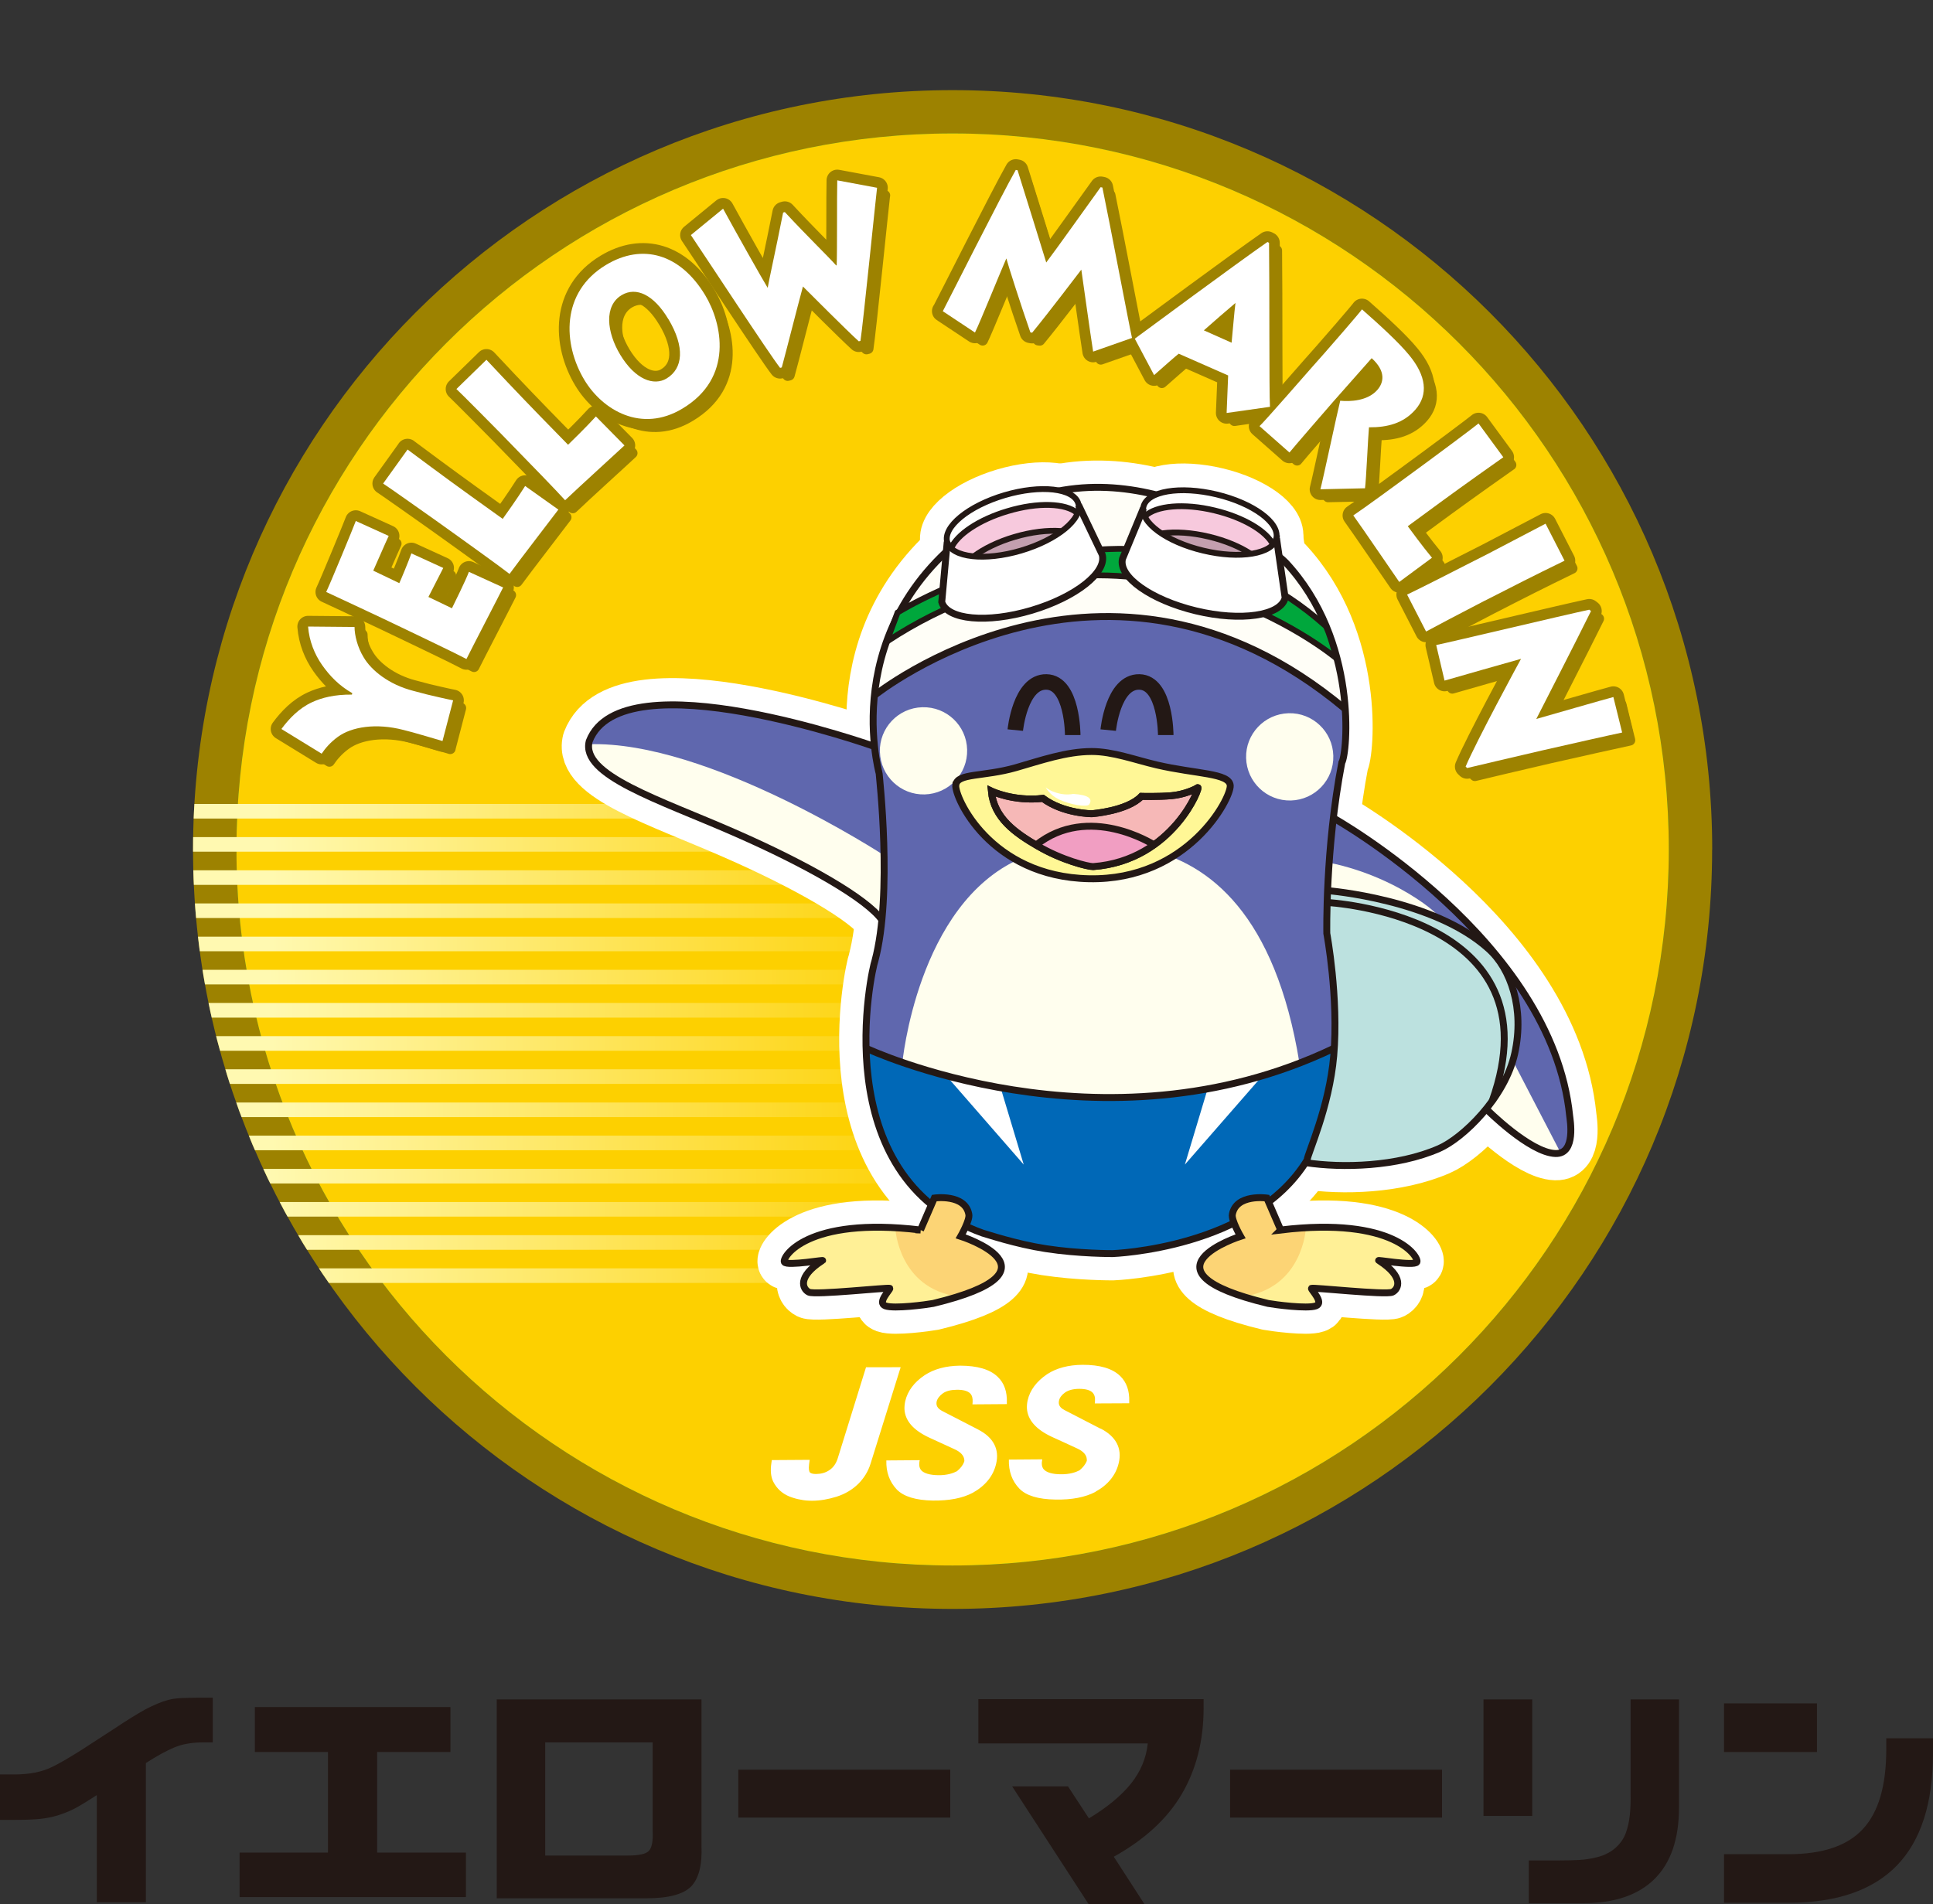 <?xml version="1.0" encoding="UTF-8"?><svg id="_レイヤー_2" xmlns="http://www.w3.org/2000/svg" xmlns:xlink="http://www.w3.org/1999/xlink" viewBox="0 0 229.21 225.84"><rect x="0" y="0" width="229.21" height="225.84" fill="#333333" stroke="none"/><defs><clipPath id="clippath"><path d="M203.02,100.76c0,49.73-40.32,90.06-90.07,90.06S22.89,150.49,22.89,100.76,63.21,10.69,112.96,10.69s90.07,40.32,90.07,90.07" style="fill:none;"/></clipPath><clipPath id="clippath-1"><rect x="12.2" y="95.35" width="100.76" height="1.73" style="fill:none;"/></clipPath><clipPath id="clippath-2"><path d="M213.71,100.76c0,55.64-45.11,100.75-100.76,100.75S12.2,156.4,12.2,100.76,57.31,0,112.96,0s100.76,45.11,100.76,100.76" style="fill:none;"/></clipPath><clipPath id="clippath-3"><path d="M203.02,100.76c0,49.73-40.32,90.06-90.07,90.06S22.89,150.49,22.89,100.76,63.21,10.69,112.96,10.69s90.07,40.32,90.07,90.07" style="fill:none;"/></clipPath><linearGradient id="_名称未設定グラデーション_16" x1="-188.78" y1="1244.54" x2="-187.78" y2="1244.54" gradientTransform="translate(19032.95 125495.37) scale(100.76 -100.76)" gradientUnits="userSpaceOnUse"><stop offset="0" stop-color="#fff9b1"/><stop offset=".2" stop-color="#fff9b1"/><stop offset="1" stop-color="#fdd000"/></linearGradient><clipPath id="clippath-4"><rect x="12.2" y="99.28" width="100.76" height="1.73" style="fill:none;"/></clipPath><clipPath id="clippath-5"><path d="M213.71,100.76c0,55.64-45.11,100.75-100.76,100.75S12.2,156.4,12.2,100.76,57.31,0,112.96,0s100.76,45.11,100.76,100.76" style="fill:none;"/></clipPath><clipPath id="clippath-6"><path d="M203.02,100.76c0,49.73-40.32,90.06-90.07,90.06S22.89,150.49,22.89,100.76,63.21,10.69,112.96,10.69s90.07,40.32,90.07,90.07" style="fill:none;"/></clipPath><linearGradient id="_名称未設定グラデーション_16-2" y1="1244.58" y2="1244.58" gradientTransform="translate(19032.95 125499.3) scale(100.76 -100.76)" xlink:href="#_名称未設定グラデーション_16"/><clipPath id="clippath-7"><rect x="12.2" y="103.22" width="100.76" height="1.73" style="fill:none;"/></clipPath><clipPath id="clippath-8"><path d="M213.71,100.76c0,55.64-45.11,100.75-100.76,100.75S12.2,156.4,12.2,100.76,57.31,0,112.96,0s100.76,45.11,100.76,100.76" style="fill:none;"/></clipPath><clipPath id="clippath-9"><path d="M203.02,100.76c0,49.73-40.32,90.06-90.07,90.06S22.89,150.49,22.89,100.76,63.21,10.69,112.96,10.69s90.07,40.32,90.07,90.07" style="fill:none;"/></clipPath><linearGradient id="_名称未設定グラデーション_16-3" y1="1244.62" y2="1244.62" gradientTransform="translate(19032.95 125503.23) scale(100.76 -100.76)" xlink:href="#_名称未設定グラデーション_16"/><clipPath id="clippath-10"><rect x="12.2" y="107.15" width="100.76" height="1.73" style="fill:none;"/></clipPath><clipPath id="clippath-11"><path d="M213.71,100.76c0,55.64-45.11,100.75-100.76,100.75S12.2,156.4,12.2,100.76,57.31,0,112.96,0s100.76,45.11,100.76,100.76" style="fill:none;"/></clipPath><clipPath id="clippath-12"><path d="M203.02,100.76c0,49.73-40.32,90.06-90.07,90.06S22.89,150.49,22.89,100.76,63.21,10.69,112.96,10.69s90.07,40.32,90.07,90.07" style="fill:none;"/></clipPath><linearGradient id="_名称未設定グラデーション_16-4" y1="1244.65" y2="1244.65" gradientTransform="translate(19032.95 125507.17) scale(100.76 -100.76)" xlink:href="#_名称未設定グラデーション_16"/><clipPath id="clippath-13"><rect x="12.2" y="111.09" width="100.76" height="1.73" style="fill:none;"/></clipPath><clipPath id="clippath-14"><path d="M213.71,100.76c0,55.64-45.11,100.75-100.76,100.75S12.2,156.4,12.2,100.76,57.31,0,112.96,0s100.76,45.11,100.76,100.76" style="fill:none;"/></clipPath><clipPath id="clippath-15"><path d="M203.02,100.76c0,49.73-40.32,90.06-90.07,90.06S22.89,150.49,22.89,100.76,63.21,10.69,112.96,10.69s90.07,40.32,90.07,90.07" style="fill:none;"/></clipPath><linearGradient id="_名称未設定グラデーション_16-5" y1="1244.69" y2="1244.69" gradientTransform="translate(19032.95 125511.1) scale(100.76 -100.76)" xlink:href="#_名称未設定グラデーション_16"/><clipPath id="clippath-16"><rect x="12.2" y="115.02" width="100.76" height="1.73" style="fill:none;"/></clipPath><clipPath id="clippath-17"><path d="M213.71,100.76c0,55.64-45.11,100.75-100.76,100.75S12.2,156.4,12.2,100.76,57.31,0,112.96,0s100.76,45.11,100.76,100.76" style="fill:none;"/></clipPath><clipPath id="clippath-18"><path d="M203.02,100.76c0,49.73-40.32,90.06-90.07,90.06S22.89,150.49,22.89,100.76,63.21,10.69,112.96,10.69s90.07,40.32,90.07,90.07" style="fill:none;"/></clipPath><linearGradient id="_名称未設定グラデーション_16-6" y1="1244.73" y2="1244.73" gradientTransform="translate(19032.95 125515.04) scale(100.76 -100.76)" xlink:href="#_名称未設定グラデーション_16"/><clipPath id="clippath-19"><rect x="12.2" y="118.95" width="100.76" height="1.74" style="fill:none;"/></clipPath><clipPath id="clippath-20"><path d="M213.71,100.76c0,55.64-45.11,100.75-100.76,100.75S12.2,156.4,12.2,100.76,57.31,0,112.96,0s100.76,45.11,100.76,100.76" style="fill:none;"/></clipPath><clipPath id="clippath-21"><path d="M203.02,100.76c0,49.73-40.32,90.06-90.07,90.06S22.89,150.49,22.89,100.76,63.21,10.69,112.96,10.69s90.07,40.32,90.07,90.07" style="fill:none;"/></clipPath><linearGradient id="_名称未設定グラデーション_16-7" y1="1244.77" y2="1244.77" gradientTransform="translate(19032.95 125518.97) scale(100.76 -100.76)" xlink:href="#_名称未設定グラデーション_16"/><clipPath id="clippath-22"><rect x="12.2" y="122.89" width="100.76" height="1.73" style="fill:none;"/></clipPath><clipPath id="clippath-23"><path d="M213.71,100.76c0,55.64-45.11,100.75-100.76,100.75S12.2,156.4,12.2,100.76,57.31,0,112.96,0s100.76,45.11,100.76,100.76" style="fill:none;"/></clipPath><clipPath id="clippath-24"><path d="M203.02,100.76c0,49.73-40.32,90.06-90.07,90.06S22.89,150.49,22.89,100.76,63.21,10.69,112.96,10.69s90.07,40.32,90.07,90.07" style="fill:none;"/></clipPath><linearGradient id="_名称未設定グラデーション_16-8" y1="1244.81" y2="1244.81" gradientTransform="translate(19032.95 125522.91) scale(100.76 -100.76)" xlink:href="#_名称未設定グラデーション_16"/><clipPath id="clippath-25"><rect x="12.2" y="126.82" width="100.76" height="1.73" style="fill:none;"/></clipPath><clipPath id="clippath-26"><path d="M213.71,100.76c0,55.64-45.11,100.75-100.76,100.75S12.2,156.4,12.2,100.76,57.31,0,112.96,0s100.76,45.11,100.76,100.76" style="fill:none;"/></clipPath><clipPath id="clippath-27"><path d="M203.02,100.76c0,49.73-40.32,90.06-90.07,90.06S22.89,150.49,22.89,100.76,63.21,10.69,112.96,10.69s90.07,40.32,90.07,90.07" style="fill:none;"/></clipPath><linearGradient id="_名称未設定グラデーション_16-9" y1="1244.85" y2="1244.85" gradientTransform="translate(19032.95 125526.84) scale(100.76 -100.76)" xlink:href="#_名称未設定グラデーション_16"/><clipPath id="clippath-28"><rect x="12.2" y="130.76" width="100.76" height="1.73" style="fill:none;"/></clipPath><clipPath id="clippath-29"><path d="M213.71,100.76c0,55.64-45.11,100.75-100.76,100.75S12.2,156.4,12.2,100.76,57.31,0,112.96,0s100.76,45.11,100.76,100.76" style="fill:none;"/></clipPath><clipPath id="clippath-30"><path d="M203.02,100.76c0,49.73-40.32,90.06-90.07,90.06S22.89,150.49,22.89,100.76,63.21,10.69,112.96,10.69s90.07,40.32,90.07,90.07" style="fill:none;"/></clipPath><linearGradient id="_名称未設定グラデーション_16-10" y1="1244.89" y2="1244.89" gradientTransform="translate(19032.95 125530.77) scale(100.76 -100.76)" xlink:href="#_名称未設定グラデーション_16"/><clipPath id="clippath-31"><rect x="12.2" y="134.69" width="100.76" height="1.73" style="fill:none;"/></clipPath><clipPath id="clippath-32"><path d="M213.71,100.76c0,55.64-45.11,100.75-100.76,100.75S12.2,156.4,12.2,100.76,57.31,0,112.96,0s100.76,45.11,100.76,100.76" style="fill:none;"/></clipPath><clipPath id="clippath-33"><path d="M203.02,100.76c0,49.73-40.32,90.06-90.07,90.06S22.89,150.49,22.89,100.76,63.21,10.69,112.96,10.69s90.07,40.32,90.07,90.07" style="fill:none;"/></clipPath><linearGradient id="_名称未設定グラデーション_16-11" y1="1244.93" y2="1244.93" gradientTransform="translate(19032.95 125534.71) scale(100.76 -100.76)" xlink:href="#_名称未設定グラデーション_16"/><clipPath id="clippath-34"><rect x="12.2" y="138.63" width="100.76" height="1.73" style="fill:none;"/></clipPath><clipPath id="clippath-35"><path d="M213.71,100.76c0,55.64-45.11,100.75-100.76,100.75S12.2,156.4,12.2,100.76,57.31,0,112.96,0s100.76,45.11,100.76,100.76" style="fill:none;"/></clipPath><clipPath id="clippath-36"><path d="M203.02,100.76c0,49.73-40.32,90.06-90.07,90.06S22.89,150.49,22.89,100.76,63.21,10.69,112.96,10.69s90.07,40.32,90.07,90.07" style="fill:none;"/></clipPath><linearGradient id="_名称未設定グラデーション_16-12" y1="1244.97" y2="1244.97" gradientTransform="translate(19032.95 125538.64) scale(100.76 -100.76)" xlink:href="#_名称未設定グラデーション_16"/><clipPath id="clippath-37"><rect x="12.2" y="142.56" width="100.76" height="1.73" style="fill:none;"/></clipPath><clipPath id="clippath-38"><path d="M213.71,100.76c0,55.64-45.11,100.75-100.76,100.75S12.2,156.4,12.2,100.76,57.31,0,112.96,0s100.76,45.11,100.76,100.76" style="fill:none;"/></clipPath><clipPath id="clippath-39"><path d="M203.02,100.76c0,49.73-40.32,90.06-90.07,90.06S22.89,150.49,22.89,100.76,63.21,10.69,112.96,10.69s90.07,40.32,90.07,90.07" style="fill:none;"/></clipPath><linearGradient id="_名称未設定グラデーション_16-13" y1="1245.01" y2="1245.01" gradientTransform="translate(19032.95 125542.58) scale(100.76 -100.76)" xlink:href="#_名称未設定グラデーション_16"/><clipPath id="clippath-40"><rect x="12.2" y="146.49" width="100.76" height="1.74" style="fill:none;"/></clipPath><clipPath id="clippath-41"><path d="M213.71,100.76c0,55.64-45.11,100.75-100.76,100.75S12.2,156.4,12.2,100.76,57.31,0,112.96,0s100.76,45.11,100.76,100.76" style="fill:none;"/></clipPath><clipPath id="clippath-42"><path d="M203.02,100.76c0,49.73-40.32,90.06-90.07,90.06S22.89,150.49,22.89,100.76,63.21,10.69,112.96,10.69s90.07,40.32,90.07,90.07" style="fill:none;"/></clipPath><linearGradient id="_名称未設定グラデーション_16-14" y1="1245.05" y2="1245.05" gradientTransform="translate(19032.95 125546.51) scale(100.76 -100.76)" xlink:href="#_名称未設定グラデーション_16"/><clipPath id="clippath-43"><rect x="12.2" y="150.43" width="100.76" height="1.73" style="fill:none;"/></clipPath><clipPath id="clippath-44"><path d="M213.71,100.76c0,55.64-45.11,100.75-100.76,100.75S12.2,156.4,12.2,100.76,57.31,0,112.96,0s100.76,45.11,100.76,100.76" style="fill:none;"/></clipPath><clipPath id="clippath-45"><path d="M203.02,100.76c0,49.73-40.32,90.06-90.07,90.06S22.89,150.49,22.89,100.76,63.21,10.69,112.96,10.69s90.07,40.32,90.07,90.07" style="fill:none;"/></clipPath><linearGradient id="_名称未設定グラデーション_16-15" y1="1245.08" y2="1245.08" gradientTransform="translate(19032.95 125550.45) scale(100.76 -100.76)" xlink:href="#_名称未設定グラデーション_16"/><clipPath id="clippath-46"><path d="M203.02,100.76c0,49.73-40.32,90.06-90.07,90.06S22.89,150.49,22.89,100.76,63.21,10.69,112.96,10.69s90.07,40.32,90.07,90.07" style="fill:none;"/></clipPath><clipPath id="clippath-47"><path d="M203.02,100.76c0,49.73-40.32,90.06-90.07,90.06S22.89,150.49,22.89,100.76,63.21,10.69,112.96,10.69s90.07,40.32,90.07,90.07" style="fill:none;"/></clipPath><clipPath id="clippath-48"><path d="M203.02,100.76c0,49.73-40.32,90.06-90.07,90.06S22.89,150.49,22.89,100.76,63.21,10.69,112.96,10.69s90.07,40.32,90.07,90.07" style="fill:none;"/></clipPath><clipPath id="clippath-49"><path d="M203.02,100.76c0,49.73-40.32,90.06-90.07,90.06S22.89,150.49,22.89,100.76,63.21,10.69,112.96,10.69s90.07,40.32,90.07,90.07" style="fill:none;"/></clipPath><clipPath id="clippath-50"><path d="M203.02,100.76c0,49.73-40.32,90.06-90.07,90.06S22.89,150.49,22.89,100.76,63.21,10.69,112.96,10.69s90.07,40.32,90.07,90.07" style="fill:none;"/></clipPath><clipPath id="clippath-51"><path d="M203.02,100.76c0,49.73-40.32,90.06-90.07,90.06S22.89,150.49,22.89,100.76,63.21,10.69,112.96,10.69s90.07,40.32,90.07,90.07" style="fill:none;"/></clipPath><clipPath id="clippath-52"><path d="M203.02,100.76c0,49.73-40.32,90.06-90.07,90.06S22.89,150.49,22.89,100.76,63.21,10.69,112.96,10.69s90.07,40.32,90.07,90.07" style="fill:none;"/></clipPath><clipPath id="clippath-53"><path d="M203.02,100.76c0,49.73-40.32,90.06-90.07,90.06S22.89,150.49,22.89,100.76,63.21,10.69,112.96,10.69s90.07,40.32,90.07,90.07" style="fill:none;"/></clipPath><clipPath id="clippath-54"><path d="M203.02,100.76c0,49.73-40.32,90.06-90.07,90.06S22.89,150.49,22.89,100.76,63.21,10.69,112.96,10.69s90.07,40.32,90.07,90.07" style="fill:none;"/></clipPath><clipPath id="clippath-55"><path d="M203.02,100.76c0,49.73-40.32,90.06-90.07,90.06S22.89,150.49,22.89,100.76,63.21,10.69,112.96,10.69s90.07,40.32,90.07,90.07" style="fill:none;"/></clipPath><clipPath id="clippath-56"><path d="M203.02,100.76c0,49.73-40.32,90.06-90.07,90.06S22.89,150.49,22.89,100.76,63.21,10.69,112.96,10.69s90.07,40.32,90.07,90.07" style="fill:none;"/></clipPath><clipPath id="clippath-57"><path d="M203.02,100.76c0,49.73-40.32,90.06-90.07,90.06S22.89,150.49,22.89,100.76,63.21,10.69,112.96,10.69s90.07,40.32,90.07,90.07" style="fill:none;"/></clipPath></defs><g id="_レイヤー_1-2"><g style="clip-path:url(#clippath);"><path d="M213.71,100.76c0,55.64-45.11,100.75-100.76,100.75S12.2,156.4,12.2,100.76,57.31,0,112.96,0s100.76,45.11,100.76,100.76" style="fill:#9d8200;"/><path d="M197.88,100.75c0,46.9-38.02,84.92-84.92,84.92S28.04,147.65,28.04,100.75,66.06,15.83,112.96,15.83s84.92,38.02,84.92,84.92" style="fill:#45b035;"/><path d="M197.88,100.75c0,46.9-38.02,84.92-84.92,84.92S28.04,147.65,28.04,100.75,66.06,15.83,112.96,15.83s84.92,38.02,84.92,84.92" style="fill:#fdd000;"/></g><g style="clip-path:url(#clippath-1);"><g style="clip-path:url(#clippath-2);"><g style="clip-path:url(#clippath-3);"><rect x="22.89" y="10.69" width="180.14" height="180.13" style="fill:url(#_名称未設定グラデーション_16);"/></g></g></g><g style="clip-path:url(#clippath-4);"><g style="clip-path:url(#clippath-5);"><g style="clip-path:url(#clippath-6);"><rect x="22.89" y="10.69" width="180.14" height="180.13" style="fill:url(#_名称未設定グラデーション_16-2);"/></g></g></g><g style="clip-path:url(#clippath-7);"><g style="clip-path:url(#clippath-8);"><g style="clip-path:url(#clippath-9);"><rect x="22.89" y="10.69" width="180.14" height="180.13" style="fill:url(#_名称未設定グラデーション_16-3);"/></g></g></g><g style="clip-path:url(#clippath-10);"><g style="clip-path:url(#clippath-11);"><g style="clip-path:url(#clippath-12);"><rect x="22.89" y="10.69" width="180.14" height="180.13" style="fill:url(#_名称未設定グラデーション_16-4);"/></g></g></g><g style="clip-path:url(#clippath-13);"><g style="clip-path:url(#clippath-14);"><g style="clip-path:url(#clippath-15);"><rect x="22.89" y="10.69" width="180.14" height="180.13" style="fill:url(#_名称未設定グラデーション_16-5);"/></g></g></g><g style="clip-path:url(#clippath-16);"><g style="clip-path:url(#clippath-17);"><g style="clip-path:url(#clippath-18);"><rect x="22.89" y="10.69" width="180.14" height="180.13" style="fill:url(#_名称未設定グラデーション_16-6);"/></g></g></g><g style="clip-path:url(#clippath-19);"><g style="clip-path:url(#clippath-20);"><g style="clip-path:url(#clippath-21);"><rect x="22.89" y="10.69" width="180.14" height="180.13" style="fill:url(#_名称未設定グラデーション_16-7);"/></g></g></g><g style="clip-path:url(#clippath-22);"><g style="clip-path:url(#clippath-23);"><g style="clip-path:url(#clippath-24);"><rect x="22.89" y="10.69" width="180.14" height="180.13" style="fill:url(#_名称未設定グラデーション_16-8);"/></g></g></g><g style="clip-path:url(#clippath-25);"><g style="clip-path:url(#clippath-26);"><g style="clip-path:url(#clippath-27);"><rect x="22.89" y="10.69" width="180.14" height="180.13" style="fill:url(#_名称未設定グラデーション_16-9);"/></g></g></g><g style="clip-path:url(#clippath-28);"><g style="clip-path:url(#clippath-29);"><g style="clip-path:url(#clippath-30);"><rect x="22.89" y="10.69" width="180.14" height="180.13" style="fill:url(#_名称未設定グラデーション_16-10);"/></g></g></g><g style="clip-path:url(#clippath-31);"><g style="clip-path:url(#clippath-32);"><g style="clip-path:url(#clippath-33);"><rect x="22.89" y="10.69" width="180.14" height="180.13" style="fill:url(#_名称未設定グラデーション_16-11);"/></g></g></g><g style="clip-path:url(#clippath-34);"><g style="clip-path:url(#clippath-35);"><g style="clip-path:url(#clippath-36);"><rect x="22.89" y="10.69" width="180.14" height="180.13" style="fill:url(#_名称未設定グラデーション_16-12);"/></g></g></g><g style="clip-path:url(#clippath-37);"><g style="clip-path:url(#clippath-38);"><g style="clip-path:url(#clippath-39);"><rect x="22.89" y="10.69" width="180.14" height="180.13" style="fill:url(#_名称未設定グラデーション_16-13);"/></g></g></g><g style="clip-path:url(#clippath-40);"><g style="clip-path:url(#clippath-41);"><g style="clip-path:url(#clippath-42);"><rect x="22.89" y="10.69" width="180.14" height="180.13" style="fill:url(#_名称未設定グラデーション_16-14);"/></g></g></g><g style="clip-path:url(#clippath-43);"><g style="clip-path:url(#clippath-44);"><g style="clip-path:url(#clippath-45);"><rect x="22.89" y="10.69" width="180.14" height="180.13" style="fill:url(#_名称未設定グラデーション_16-15);"/></g></g></g><g style="clip-path:url(#clippath-46);"><path d="M124,148.09c3.93.61,7.94.59,7.94.59,0,0,16.64-.59,23.05-11.09.08-.82,2.63-6.25,3.16-12.37.6-6.9-.82-14.51-.82-14.51,0,0-.2-9.96,1.78-20.27.63-.96,2.01-14.45-6.67-23.74-.97-1.07-17.69-14.8-33.9-5.94-19.83,11.59-14.3,30.78-14.29,31,0,.22,1.62,14.28-.5,22.19-.35.88-6.01,25.61,12.78,32.3.49.13,3.94,1.3,7.47,1.84" style="fill:#fff;"/><path d="M124,148.09c3.93.61,7.94.59,7.94.59,0,0,16.64-.59,23.05-11.09.08-.82,2.63-6.25,3.16-12.37.6-6.9-.82-14.51-.82-14.51,0,0-.2-9.96,1.78-20.27.63-.96,2.01-14.45-6.67-23.74-.97-1.07-17.69-14.8-33.9-5.94-19.83,11.59-14.3,30.78-14.29,31,0,.22,1.62,14.28-.5,22.19-.35.88-6.01,25.61,12.78,32.3.49.13,3.94,1.3,7.47,1.84Z" style="fill:none; stroke:#fff; stroke-linecap:round; stroke-linejoin:round; stroke-width:6.35px;"/><path d="M157.51,105.64s12.48,1.01,18.97,6.87c2.71,2.4,4.29,7.16,3.14,12.4-1.16,5.3-6.19,10.1-8.98,11.31-4.99,2.18-11.52,2.32-15.76,1.68h-3.4v-32.2l6.02-.06" style="fill:#fff;"/><path d="M157.51,105.64s12.48,1.01,18.97,6.87c2.71,2.4,4.29,7.16,3.14,12.4-1.16,5.3-6.19,10.1-8.98,11.31-4.99,2.18-11.52,2.32-15.76,1.68h-3.4v-32.2l6.02-.06Z" style="fill:none; stroke:#fff; stroke-linecap:round; stroke-linejoin:round; stroke-width:6.35px;"/><path d="M176.27,131.56s5.13,5.16,8.18,5.25c2.48.07,1.71-4.1,1.68-4.45-2.11-20.88-28.1-35.39-28.1-35.39h-5.32v34.71l23.57-.12" style="fill:#fff;"/><path d="M176.27,131.56s5.13,5.16,8.18,5.25c2.48.07,1.71-4.1,1.68-4.45-2.11-20.88-28.1-35.39-28.1-35.39h-5.32v34.71l23.57-.12Z" style="fill:none; stroke:#fff; stroke-linecap:round; stroke-linejoin:round; stroke-width:6.35px;"/><path d="M104.6,109.15c-1.8-2.56-8.92-6.64-17.59-10.43-8.88-3.89-18.18-6.78-17.15-10.81,3.87-10.07,33.93.66,33.93.66h4.43v20.65l-3.63-.07" style="fill:#fff;"/><path d="M104.6,109.15c-1.8-2.56-8.92-6.64-17.59-10.43-8.88-3.89-18.18-6.78-17.15-10.81,3.87-10.07,33.93.66,33.93.66h4.43v20.65l-3.63-.07Z" style="fill:none; stroke:#fff; stroke-linecap:round; stroke-linejoin:round; stroke-width:6.35px;"/><path d="M109.15,145.88l1.64-3.79s3.65-.52,4.09,1.93c.15.67-.96,2.61-.96,2.61,0,0,12.79,4.09-3.27,7.96-.82.15-4.61.66-5.66.29-1.04-.37.6-1.93.52-2.08-.07-.14-8.85.82-9.6.45-.74-.37-1.41-1.79,1.56-3.72.74-.22-4.17.67-4.46.15-.3-.53,2.6-5.43,16.15-3.8" style="fill:#fff;"/><path d="M109.15,145.88l1.64-3.79s3.65-.52,4.09,1.93c.15.67-.96,2.61-.96,2.61,0,0,12.79,4.09-3.27,7.96-.82.15-4.61.66-5.66.29-1.04-.37.6-1.93.52-2.08-.07-.14-8.85.82-9.6.45-.74-.37-1.41-1.79,1.56-3.72.74-.22-4.17.67-4.46.15-.3-.53,2.6-5.43,16.15-3.8Z" style="fill:none; stroke:#fff; stroke-linecap:round; stroke-linejoin:round; stroke-width:6.35px;"/><path d="M151.86,145.88l-1.64-3.79s-3.64-.52-4.09,1.93c-.15.67.97,2.61.97,2.61,0,0-12.8,4.09,3.27,7.96.82.15,4.62.66,5.66.29,1.04-.37-.6-1.93-.52-2.08.08-.14,8.86.82,9.6.45.74-.37,1.41-1.79-1.56-3.72-.74-.22,4.16.67,4.46.15.29-.53-2.61-5.43-16.15-3.8" style="fill:#fff;"/><path d="M151.86,145.88l-1.64-3.79s-3.64-.52-4.09,1.93c-.15.67.97,2.61.97,2.61,0,0-12.8,4.09,3.27,7.96.82.15,4.62.66,5.66.29,1.04-.37-.6-1.93-.52-2.08.08-.14,8.86.82,9.6.45.74-.37,1.41-1.79-1.56-3.72-.74-.22,4.16.67,4.46.15.29-.53-2.61-5.43-16.15-3.8Z" style="fill:none; stroke:#fff; stroke-linecap:round; stroke-linejoin:round; stroke-width:6.35px;"/></g><path d="M151.35,63.86c-.44,1.84-4.33,2.49-8.68,1.44-4.35-1.03-7.52-3.37-7.08-5.21.44-1.84,4.32-2.49,8.67-1.45,4.35,1.04,7.52,3.38,7.08,5.22" style="fill:#fff;"/><g style="clip-path:url(#clippath-47);"><path d="M151.35,63.86c-.44,1.84-4.33,2.49-8.68,1.44-4.35-1.03-7.52-3.37-7.08-5.21.44-1.84,4.32-2.49,8.67-1.45,4.35,1.04,7.52,3.38,7.08,5.22Z" style="fill:none; stroke:#fff; stroke-linecap:round; stroke-linejoin:round; stroke-width:6.35px;"/><path d="M151.36,63.8l1.03,7.11c-.51,2.12-5.24,2.82-10.57,1.54-5.33-1.28-9.23-4.04-8.72-6.17l2.49-6.02,15.76,3.6" style="fill:#fff;"/><path d="M151.36,63.8l1.03,7.11c-.51,2.12-5.24,2.82-10.57,1.54-5.33-1.28-9.23-4.04-8.72-6.17l2.49-6.02,15.76,3.6" style="fill:none; stroke:#fff; stroke-linecap:round; stroke-linejoin:round; stroke-width:6.35px;"/></g><path d="M112.33,64.32c.54,1.81,4.45,2.25,8.74.98,4.29-1.27,7.33-3.77,6.79-5.59-.54-1.81-4.45-2.25-8.74-.98-4.29,1.27-7.33,3.77-6.8,5.59" style="fill:#fff;"/><g style="clip-path:url(#clippath-48);"><path d="M112.33,64.32c.54,1.81,4.45,2.25,8.74.98,4.29-1.27,7.33-3.77,6.79-5.59-.54-1.81-4.45-2.25-8.74-.98-4.29,1.27-7.33,3.77-6.8,5.59Z" style="fill:none; stroke:#fff; stroke-linecap:round; stroke-linejoin:round; stroke-width:6.35px;"/></g><path d="M127.88,59.88l2.81,5.88c.62,2.11-3.13,5.07-8.38,6.63-5.25,1.56-10.01,1.12-10.64-.99l.65-7.15,15.55-4.37" style="fill:#fff;"/><g style="clip-path:url(#clippath-49);"><path d="M127.88,59.88l2.81,5.88c.62,2.11-3.13,5.07-8.38,6.63-5.25,1.56-10.01,1.12-10.64-.99l.65-7.15,15.55-4.37Z" style="fill:none; stroke:#fff; stroke-linecap:round; stroke-linejoin:round; stroke-width:6.35px;"/><path d="M169.06,104.76c3.89,3.16,7.24,7.35,7.24,7.35.53.83,1.3,1.34,1.75,1.94,1.89,2.56,2.91,3.69,4.1,6.05,6.1,13.49,3.7,15.95,3.15,16.39-1.75,1.95-9.14-5-9.14-5l-18.73-25.78.75-8.74c-.58-.09,5.04,2.79,10.89,7.79" style="fill:#5f67ae;"/><path d="M147.26,128.3l10.98-3.8.18-4.24-.23-3.28-.86-6.49-.02-6.94c.37-.01,1.49-11.62,1.49-11.62,0,0,.61-2.03.74-4.18.11-1.88-.27-3.91-.3-3.95-27.71-23.1-55.46-1.51-55.46-1.51l-.27,4.56.71,4.39.72,9.24-.16,8.58-1.66,7.78-.48,6.03.04,1.58,5,1.84,3.45,1.03s8.16,2.07,12.88,2.48c1.99.17,4.62.4,7.06.4,3.34-.01,6.26-.29,6.26-.29l9.95-1.61" style="fill:#5f67ae;"/><path d="M104.33,89.19c-.07-2.86,2.18-5.24,5.04-5.31,2.86-.08,5.24,2.17,5.31,5.03.08,2.86-2.18,5.23-5.03,5.31-2.86.08-5.23-2.18-5.31-5.03" style="fill:#fffeee;"/><path d="M147.76,89.9c-.08-2.85,2.18-5.23,5.04-5.31,2.85-.08,5.23,2.18,5.3,5.04.08,2.85-2.17,5.23-5.03,5.31-2.86.07-5.23-2.18-5.31-5.04" style="fill:#fffeee;"/><path d="M111.97,65.76c2.29-1.97,6.15-5.24,9.77-6.5,5.57-1.93,10.81-1.32,10.81-1.32,27.32,3.56,26.95,26.18,26.94,25.92-29.73-23.32-55.72-1.57-55.72-1.57-.02.46.03-9.47,8.2-16.53" style="fill:#fffef7;"/><path d="M106.99,126.13s1.75-18.89,13.98-24.29c1.9,0,27.39-10.96,33.11,24.21,0,.4-21.99,9.06-47.08.08" style="fill:#fffeee;"/><path d="M157.46,105.83l-.05,5.15s.22,2.07.45,4.26c.26,2.39.58,4.9.57,5.01-.05.6-.15,4.16-.15,4.16l-.8,5.19-.99,3.75-1.49,4.02-.24.61s15.96,2.53,21.81-6.93c0,0,6.46-7.81,1.78-16.33-.56-.56-2.99-6.83-20.9-8.89" style="fill:#bce1df;"/><path d="M103.61,88.62s-30.18-11.04-33.82-.35c-.11.2-.79,2.07,4.55,4.85,3.92,2.04,9.87,4.18,15.29,6.74,6.44,3.05,12.24,6.56,14.83,9.15l.4-7.55-.4-6.79-.85-6.05" style="fill:#5f67ae;"/><path d="M69.78,88.27c-.11.2-.79,2.07,4.55,4.85,3.92,2.04,9.87,4.18,15.29,6.74,6.44,3.05,12.24,6.56,14.83,9.15l.4-7.55s-20.93-13.69-35.07-13.19" style="fill:#fffeee;"/></g><path d="M157.57,102.31l-.14,3.4s9.04,1,12.98,3.1c1.65.84-3.94-4.7-12.84-6.5" style="fill:#fffeee;"/><g style="clip-path:url(#clippath-50);"><polyline points="178.26 128.6 179.46 125.95 185.06 136.74 184.01 136.89 181.56 135.79 176.26 131.64 178.26 128.6" style="fill:#fffeee;"/><path d="M102.66,124.45s26.86,12.79,55.64-.04c0,0-.4,3.82-1.39,7.73-1.77,6.99-7.06,16.01-26.95,16.44-2.04,0-27.05,1.07-27.29-24.13" style="fill:#0068b7;"/><polyline points="143.13 129.37 140.5 138.12 149.48 127.83 143.13 129.37" style="fill:#fff;"/><polyline points="118.76 129.37 121.39 138.12 112.42 127.83 118.76 129.37" style="fill:#fff;"/><path d="M113.34,93.1c.16-1.43,3.28-.95,7.14-2.06,2.89-.83,5.96-1.91,8.97-1.91,2.51,0,5.11.98,7.7,1.59,4.71,1.1,8.65.95,8.73,2.46.08,1.51-5,11.27-16.75,11.04-11.75-.24-15.96-9.69-15.8-11.12" style="fill:#fff796;"/><path d="M113.34,93.1c.16-1.43,3.28-.95,7.14-2.06,2.89-.83,5.96-1.91,8.97-1.91,2.51,0,5.11.98,7.7,1.59,4.71,1.1,8.65.95,8.73,2.46.08,1.51-5,11.27-16.75,11.04-11.75-.24-15.96-9.69-15.8-11.12Z" style="fill:none; stroke:#231815; stroke-width:.82px;"/><path d="M123.03,100.33c-2.63-1.54-5.18-3.3-5.48-6.51,0,0,2.61,1.27,6.11.87,2.46,1.82,5.8,1.82,5.8,1.82,0,0,4.21-.31,5.88-2.06,0,0,1.97.06,3.58-.08,1.49-.13,2.86-.76,3.09-.95.48-.4-2.85,8.65-12.39,9.36-.62,0-3.7-.75-6.58-2.45" style="fill:#f6b8b7;"/><path d="M123.03,100.33c-2.63-1.54-5.18-3.3-5.48-6.51,0,0,2.61,1.27,6.11.87,2.46,1.82,5.8,1.82,5.8,1.82,0,0,4.21-.31,5.88-2.06,0,0,1.97.06,3.58-.08,1.49-.13,2.86-.76,3.09-.95.48-.4-2.85,8.65-12.39,9.36-.62,0-3.7-.75-6.58-2.45Z" style="fill:none; stroke:#231815; stroke-width:.82px;"/><path d="M129.58,102.62c.23.01-1.24-.05-2.76-.53-1.47-.47-2.99-1.35-3.81-1.86,0,0,5.61-5.1,13.67-.06.08.02-2.82,2.58-7.1,2.45" style="fill:#f19ec2;"/><path d="M124,148.09c3.93.61,7.94.59,7.94.59,0,0,16.64-.59,23.05-11.09.08-.82,2.63-6.25,3.16-12.37.6-6.9-.82-14.51-.82-14.51,0,0-.2-9.96,1.78-20.27.63-.96,2.01-14.45-6.67-23.74-.97-1.07-17.69-14.8-33.9-5.94-19.83,11.59-14.3,30.78-14.29,31,0,.22,1.62,14.28-.5,22.19-.35.88-6.01,25.61,12.78,32.3.49.13,3.94,1.3,7.47,1.84Z" style="fill:none; stroke:#231815; stroke-width:.82px;"/><path d="M103.7,82.47s27.48-22.04,55.74,1.56" style="fill:none; stroke:#231815; stroke-width:.82px;"/></g><path d="M136.79,100.17s-7.68-4.94-13.95.06" style="fill:none; stroke:#231815; stroke-width:.82px;"/><g style="clip-path:url(#clippath-51);"><path d="M123.03,100.33c-2.63-1.54-5.18-3.3-5.48-6.51,0,0,2.61,1.27,6.11.87,2.46,1.82,5.8,1.82,5.8,1.82,0,0,4.21-.31,5.88-2.06,0,0,1.97.06,3.58-.08,1.49-.13,2.86-.76,3.09-.95.48-.4-2.85,8.65-12.39,9.36-.62,0-3.7-.75-6.58-2.45Z" style="fill:none; stroke:#231815; stroke-width:.82px;"/><path d="M131.41,86.59s.56-5.77,3.69-5.71c3.13.06,3.13,6.3,3.13,6.3" style="fill:none; stroke:#231815; stroke-width:1.84px;"/><path d="M120.39,86.59s.57-5.77,3.69-5.71c3.12.06,3.12,6.3,3.12,6.3" style="fill:none; stroke:#231815; stroke-width:1.84px;"/><path d="M157.51,105.64s12.48,1.01,18.97,6.87c2.71,2.4,4.29,7.16,3.14,12.4-1.16,5.3-6.19,10.1-8.98,11.31-4.99,2.18-11.52,2.32-15.76,1.68" style="fill:none; stroke:#231815; stroke-width:.82px;"/><path d="M157.3,107.03s27.58,1.39,19.63,23.58" style="fill:none; stroke:#231815; stroke-width:.82px;"/><path d="M176.27,131.56s5.13,5.16,8.18,5.25c2.48.07,1.71-4.1,1.68-4.45-2.11-20.88-28.1-35.39-28.1-35.39" style="fill:none; stroke:#231815; stroke-width:.82px;"/><path d="M103.8,88.57s-30.06-10.73-33.93-.66c-1.03,4.03,8.27,6.92,17.15,10.81,8.67,3.79,15.79,7.87,17.59,10.43" style="fill:none; stroke:#231815; stroke-width:.82px;"/><path d="M102.71,124.33s27.95,13.14,55.46,0" style="fill:none; stroke:#231815; stroke-width:.82px;"/><path d="M109.15,145.88l1.64-3.79s3.65-.52,4.09,1.93c.15.67-.96,2.61-.96,2.61,0,0,12.79,4.09-3.27,7.96-.82.15-4.61.66-5.66.29-1.04-.37.6-1.93.52-2.08-.07-.14-8.85.82-9.6.45-.74-.37-1.41-1.79,1.56-3.72.74-.22-4.17.67-4.46.15-.3-.53,2.6-5.43,16.15-3.8" style="fill:#fff096;"/><path d="M106.17,145.73s.37,7.07,7.43,8.04c.15-.05,4.92-1.32,5.14-3.35.11-1.08-1.35-2.43-4.83-3.79l1.04-2.38-.38-.83-1.27-1.26-1.64-.22-1.34.29-.45,1.94-.52,1.71-2.16-.29-1.04.14" style="fill:#fcd475;"/><path d="M109.15,145.88l1.64-3.79s3.65-.52,4.09,1.93c.15.67-.96,2.61-.96,2.61,0,0,12.79,4.09-3.27,7.96-.82.15-4.61.66-5.66.29-1.04-.37.6-1.93.52-2.08-.07-.14-8.85.82-9.6.45-.74-.37-1.41-1.79,1.56-3.72.74-.22-4.17.67-4.46.15-.3-.53,2.6-5.43,16.15-3.8Z" style="fill:none; stroke:#231815; stroke-width:.82px;"/><path d="M151.86,145.88l-1.64-3.79s-3.64-.52-4.09,1.93c-.15.67.97,2.61.97,2.61,0,0-12.8,4.09,3.27,7.96.82.15,4.62.66,5.66.29,1.04-.37-.6-1.93-.52-2.08.08-.14,8.86.82,9.6.45.74-.37,1.41-1.79-1.56-3.72-.74-.22,4.16.67,4.46.15.29-.53-2.61-5.43-16.15-3.8" style="fill:#fff096;"/><path d="M154.84,145.73s-.37,7.07-7.45,8.04c-.14-.05-4.91-1.32-5.13-3.35-.12-1.08,1.35-2.43,4.84-3.79l-1.04-2.38.37-.83,1.27-1.26,1.64-.22.95.21.83,2.02.52,1.71,2.16-.29,1.04.14" style="fill:#fcd475;"/><path d="M151.86,145.88l-1.64-3.79s-3.64-.52-4.09,1.93c-.15.67.97,2.61.97,2.61,0,0-12.8,4.09,3.27,7.96.82.15,4.62.66,5.66.29,1.04-.37-.6-1.93-.52-2.08.08-.14,8.86.82,9.6.45.74-.37,1.41-1.79-1.56-3.72-.74-.22,4.16.67,4.46.15.29-.53-2.61-5.43-16.15-3.8Z" style="fill:none; stroke:#231815; stroke-width:.82px;"/></g><path d="M124,93.39s.44.86,1.52,1.4c1.33.65,3.38.98,3.63.62.44-.66-.03-1.13-1.88-1.25-1.48.27-2.82-.39-3.27-.77" style="fill:#fff;"/><g style="clip-path:url(#clippath-52);"><path d="M105.14,76.1l1.29-3.45s28.75-18,50.72,1.56c.37.35,1.34,3.89,1.34,3.89,0,0-24.69-20.79-53.35-2" style="fill:#00a73c;"/><path d="M105.14,76.1l1.29-3.45s28.75-18,50.72,1.56c.37.35,1.34,3.89,1.34,3.89,0,0-24.69-20.79-53.35-2Z" style="fill:none; stroke:#231815; stroke-width:.69px;"/><path d="M134.33,68.97c-1.48-1.15-1.34-2.33-1.34-2.33l2.61-6.78s1.55-3.04,8.8-1.17c.24.06,7.16,1.79,6.96,5.22,0,.36,1.04,7.04,1.04,7.04,0,0-.9,3.87-12.27,1.11-.33-.11-3.94-1.62-5.8-3.09" style="fill:#fff;"/></g><path d="M136.01,61.71c-.21-.29.05-.57.05-.57,0,0,1.77-1.7,6.62-.89.72.25,5.39.82,8.14,4.1.07.15-.51,1.11-2.45,1.43-.74-.02-3.75-3.16-10.4-2.4-.21.09-1.48-.99-1.96-1.67" style="fill:#f7c9dd;"/><path d="M137.89,63.38s5.52,3.25,10.31,2.25c.13-.07-5.35-3.26-10.31-2.25" style="fill:#c39faf;"/><path d="M135.82,61.19c1.24-1.21,4.56-1.53,8.2-.65,3.47.83,6.19,2.49,6.93,4.05" style="fill:none; stroke:#231815; stroke-width:.69px;"/><path d="M137.85,63.25c1.53-.21,3.46-.09,5.51.4,1.96.47,3.69,1.2,4.95,2.04" style="fill:none; stroke:#231815; stroke-width:.69px;"/><g style="clip-path:url(#clippath-53);"><path d="M135.59,60.26l-2.49,6.02c-.51,2.13,3.39,4.89,8.72,6.17,5.32,1.28,10.05.58,10.57-1.54l-1.03-7.11" style="fill:none; stroke:#231815; stroke-width:.82px;"/></g><path d="M151.35,63.86c-.44,1.84-4.33,2.49-8.68,1.44-4.35-1.03-7.52-3.37-7.08-5.21.44-1.84,4.32-2.49,8.67-1.45,4.35,1.04,7.52,3.38,7.08,5.22Z" style="fill:none; stroke:#231815; stroke-width:.69px;"/><g style="clip-path:url(#clippath-54);"><path d="M129.61,68.52c1.41-1.23,1.21-2.4,1.21-2.4l-2.97-6.64s-1.71-2.95-8.85-.69c-.24.07-7.05,2.17-6.67,5.59,0,.35-.66,7.08-.66,7.08,0,0,1.11,3.81,12.31.45.32-.13,3.84-1.83,5.63-3.39" style="fill:#fff;"/></g><path d="M127.54,61.35c.19-.3-.08-.56-.08-.56,0,0-1.85-1.6-6.66-.54-.71.29-5.34,1.11-7.91,4.53-.06.16.57,1.08,2.52,1.3.74-.07,3.58-3.36,10.25-2.96.22.09,1.42-1.06,1.88-1.77" style="fill:#f7c9dd;"/><path d="M125.75,63.12s-5.34,3.54-10.17,2.8c-.13-.07,5.16-3.54,10.17-2.8" style="fill:#c39faf;"/><path d="M127.71,60.83c-1.3-1.15-4.63-1.29-8.22-.21-3.42,1.01-6.05,2.81-6.7,4.41" style="fill:none; stroke:#231815; stroke-width:.69px;"/><path d="M125.79,62.98c-1.54-.11-3.47.1-5.49.7-1.94.57-3.62,1.4-4.83,2.3" style="fill:none; stroke:#231815; stroke-width:.69px;"/><g style="clip-path:url(#clippath-55);"><path d="M127.88,59.88l2.81,5.88c.62,2.11-3.13,5.07-8.38,6.63-5.25,1.56-10.01,1.12-10.64-.99l.65-7.15" style="fill:none; stroke:#231815; stroke-width:.82px;"/></g><path d="M112.33,64.32c.54,1.81,4.45,2.25,8.74.98,4.29-1.27,7.33-3.77,6.79-5.59-.54-1.81-4.45-2.25-8.74-.98-4.29,1.27-7.33,3.77-6.8,5.59Z" style="fill:none; stroke:#231815; stroke-width:.69px;"/><g style="clip-path:url(#clippath-56);"><path d="M130.49,169.44l-4.24-2.19c-.58-.29-.79-.66-.67-1.15.07-.34.33-.68.73-.96.4-.27.97-.42,1.67-.42.76,0,1.28.15,1.57.44.23.24.33.57.29,1.03l-.02.26h.03,0l4.05-.02v-.17c.05-1.3-.32-2.34-1.07-3.06-.92-.9-2.43-1.34-4.48-1.33-1.66.01-3.08.39-4.18,1.11-1.26.85-2.04,1.9-2.31,3.09-.08.33-.1.65-.09.96.08,1.37,1.07,2.5,2.95,3.38,0-.01,3.01,1.38,3.01,1.38.73.34,1.11.76,1.14,1.29,0,.06,0,.13,0,.19-.16.4-.45.77-.86,1.11-.42.22-1.15.49-2.23.47-.99,0-1.7-.22-2.02-.59-.23-.28-.28-.67-.17-1.18l-3.96.03c-.04,1.38.37,2.54,1.25,3.45.81.83,2.24,1.26,4.26,1.29,1.97.04,3.53-.27,4.76-.91v-.02c1.47-.8,2.43-1.98,2.76-3.42.41-1.73-.33-3.13-2.13-4.06M116,169.55l-4.25-2.19c-.57-.29-.79-.66-.68-1.15.09-.34.34-.68.75-.97.39-.27.95-.41,1.65-.41.75-.01,1.28.14,1.57.43.23.24.32.57.29,1.04l-.02.26h.04,0s4.04-.03,4.04-.03v-.17c.05-1.3-.32-2.34-1.08-3.06-.92-.9-2.43-1.33-4.48-1.33-1.67.02-3.07.4-4.17,1.12-1.28.85-2.04,1.9-2.32,3.09-.07.33-.1.65-.09.96.08,1.38,1.06,2.49,2.95,3.37l3.01,1.38c.73.34,1.1.76,1.14,1.29,0,.06,0,.14-.02.19-.15.41-.44.78-.86,1.12-.42.22-1.15.49-2.22.47-1-.01-1.7-.23-2.02-.59-.23-.27-.29-.68-.17-1.19l-3.96.03c-.04,1.39.38,2.54,1.25,3.46.82.83,2.24,1.26,4.26,1.3,1.97.02,3.53-.28,4.75-.93h0c1.47-.82,2.43-1.99,2.76-3.44.41-1.72-.33-3.13-2.13-4.05ZM105.75,162.16h-3.06s-3.36,10.82-3.36,10.82c-.2.61-.51,1.06-.97,1.37-.46.32-.98.46-1.59.47-.35,0-.6-.06-.74-.19-.06-.07-.17-.33-.09-.96l.07-.53-4.49.03-.05.34c-.14.92-.06,1.65.22,2.22.42.83,1.08,1.43,1.97,1.78.4.15.83.28,1.27.35.45.1.9.13,1.37.13.94,0,1.91-.17,2.9-.48,1.01-.32,1.88-.84,2.57-1.52.69-.69,1.18-1.49,1.46-2.4l3.57-11.44h-1.05Z" style="fill:#fff;"/></g><path d="M53.39,88.8c-.57-.17-3.21-.95-3.54-1.03l-1.1-.29c-3.24-.84-6.16-.37-7.78.83-.89.65-1.51,1.39-1.91,1.99l-4.77-2.93c.91-1.24,2.09-2.47,3.64-3.18,1.13-.52,2.63-.92,4.71-.9l.04-.17c-1.57-.89-2.68-2.06-3.58-3.34-.9-1.29-1.52-2.83-1.66-4.56l5.51.05c0,.96.34,2.39,1.08,3.59.91,1.55,2.99,3.24,5.86,3.98l1.63.43c.35.09,2.6.61,3.12.7l-1.26,4.83" style="fill:#9d8200;"/><g style="clip-path:url(#clippath-57);"><path d="M53.39,88.8c-.57-.17-3.21-.95-3.54-1.03l-1.1-.29c-3.24-.84-6.16-.37-7.78.83-.89.65-1.51,1.39-1.91,1.99l-4.77-2.93c.91-1.24,2.09-2.47,3.64-3.18,1.13-.52,2.63-.92,4.71-.9l.04-.17c-1.57-.89-2.68-2.06-3.58-3.34-.9-1.29-1.52-2.83-1.66-4.56l5.51.05c0,.96.34,2.39,1.08,3.59.91,1.55,2.99,3.24,5.86,3.98l1.63.43c.35.09,2.6.61,3.12.7l-1.26,4.83Z" style="fill:none; stroke:#9d8200; stroke-linecap:round; stroke-linejoin:round; stroke-width:1.27px;"/><path d="M60.56,70.58c-.33.69-3.87,7.49-4.35,8.49-1.21-.65-6.23-3.05-6.77-3.3l-3.14-1.5c-.38-.18-6.04-2.84-6.73-3.15.51-1.07,3.24-7.68,3.51-8.42l3.9,1.77c-.34.71-1.66,3.77-1.83,4.12l3.09,1.48c.18-.39,1.12-2.65,1.43-3.53l3.78,1.73c-.25.52-1.56,3.02-1.76,3.44l2.79,1.34c.24-.5,1.67-3.38,2.01-4.32l4.06,1.85" style="fill:#9d8200;"/><path d="M60.56,70.58c-.33.69-3.87,7.49-4.35,8.49-1.21-.65-6.23-3.05-6.77-3.3l-3.14-1.5c-.38-.18-6.04-2.84-6.73-3.15.51-1.07,3.24-7.68,3.51-8.42l3.9,1.77c-.34.71-1.66,3.77-1.83,4.12l3.09,1.48c.18-.39,1.12-2.65,1.43-3.53l3.78,1.73c-.25.52-1.56,3.02-1.76,3.44l2.79,1.34c.24-.5,1.67-3.38,2.01-4.32l4.06,1.85Z" style="fill:none; stroke:#9d8200; stroke-linecap:round; stroke-linejoin:round; stroke-width:1.27px;"/><path d="M49.23,54.22c.47.36,4.77,3.55,7.43,5.45l3.86,2.77c.3-.41,1.76-2.45,2.67-3.89l3.94,2.8c-.3.41-4.8,6.25-5.8,7.63-1.08-.85-5.6-4.09-6.1-4.45l-2.81-2.01c-.34-.25-5.66-4.01-6.08-4.27l2.9-4.03" style="fill:#9d8200;"/><path d="M49.23,54.22c.47.36,4.77,3.55,7.43,5.45l3.86,2.77c.3-.41,1.76-2.45,2.67-3.89l3.94,2.8c-.3.41-4.8,6.25-5.8,7.63-1.08-.85-5.6-4.09-6.1-4.45l-2.81-2.01c-.34-.25-5.66-4.01-6.08-4.27l2.9-4.03Z" style="fill:none; stroke:#9d8200; stroke-linecap:round; stroke-linejoin:round; stroke-width:1.27px;"/><path d="M58.59,43.58c.4.44,4.08,4.33,6.36,6.68l3.32,3.4c.37-.36,2.16-2.1,3.3-3.36l3.39,3.44c-.36.36-5.82,5.31-7.04,6.5-.92-1.03-4.8-5.01-5.23-5.46l-2.41-2.47c-.29-.3-4.87-4.94-5.25-5.26l3.56-3.47" style="fill:#9d8200;"/><path d="M58.59,43.58c.4.44,4.08,4.33,6.36,6.68l3.32,3.4c.37-.36,2.16-2.1,3.3-3.36l3.39,3.44c-.36.36-5.82,5.31-7.04,6.5-.92-1.03-4.8-5.01-5.23-5.46l-2.41-2.47c-.29-.3-4.87-4.94-5.25-5.26l3.56-3.47Z" style="fill:none; stroke:#9d8200; stroke-linecap:round; stroke-linejoin:round; stroke-width:1.27px;"/><path d="M70.22,45.99c-2.59-4.29-2.82-10.43,2.55-13.66,4.33-2.61,8.81-1.31,11.76,3.58,2.02,3.36,3.4,9.81-2.7,13.46-4.86,2.93-9.46.18-11.61-3.38M80.16,38.76c-1.71-2.88-3.81-3.89-5.55-2.84-2.07,1.25-1.79,4.35-.15,7.06,1.8,2.99,4,3.72,5.49,2.82,1.96-1.18,2.2-3.72.22-7.04Z" style="fill:#9d8200;"/><path d="M80.16,38.76c-1.71-2.88-3.81-3.89-5.55-2.84-2.07,1.25-1.79,4.35-.15,7.06,1.8,2.99,4,3.72,5.49,2.82,1.96-1.18,2.2-3.72.22-7.04Z" style="fill:none; stroke:#9d8200; stroke-linecap:round; stroke-linejoin:round; stroke-width:1.27px;"/><path d="M70.22,45.99c-2.59-4.29-2.82-10.43,2.55-13.66,4.33-2.61,8.81-1.31,11.76,3.58,2.02,3.36,3.4,9.81-2.7,13.46-4.86,2.93-9.46.18-11.61-3.38Z" style="fill:none; stroke:#9d8200; stroke-linecap:round; stroke-linejoin:round; stroke-width:1.27px;"/><path d="M104.91,23.18c-.13.98-1.66,16.19-1.97,18.16l-.2.05c-1.61-1.48-5.49-5.38-6.63-6.5-.7,2.58-1.99,7.74-2.51,9.6l-.2.05c-1.3-1.66-8.83-13.16-10.58-15.76l3.83-3.12c1.47,2.7,4.66,8.37,5.29,9.39.13-.82.98-4.62,1.83-8.93l.21-.06c2.72,2.93,4.97,5.09,6.09,6.32h.06c.07-1.48.02-8.54.07-10.08l4.72.88" style="fill:#9d8200;"/><path d="M104.91,23.18c-.13.98-1.66,16.19-1.97,18.16l-.2.05c-1.61-1.48-5.49-5.38-6.63-6.5-.7,2.58-1.99,7.74-2.51,9.6l-.2.05c-1.3-1.66-8.83-13.16-10.58-15.76l3.83-3.12c1.47,2.7,4.66,8.37,5.29,9.39.13-.82.98-4.62,1.83-8.93l.21-.06c2.72,2.93,4.97,5.09,6.09,6.32h.06c.07-1.48.02-8.54.07-10.08l4.72.88Z" style="fill:none; stroke:#9d8200; stroke-linecap:round; stroke-linejoin:round; stroke-width:1.27px;"/><path d="M112.71,37.81c.52-.97,6.91-13.69,8.65-16.75l.21.04c.87,2.74,2.96,9.52,3.4,10.93,1.06-1.38,4.98-6.9,6.45-8.92l.21.03c.84,4.03,3.17,16.35,3.51,17.85l-4.61,1.62c-.34-2.16-1.29-8.99-1.4-9.72-.33.42-3.82,5.04-5.83,7.47l-.21-.03c-1.14-3.23-2.64-7.95-2.85-8.77-.57,1.27-3.15,7.64-3.72,8.79l-3.83-2.54" style="fill:#9d8200;"/><path d="M112.71,37.81c.52-.97,6.91-13.69,8.65-16.75l.21.04c.87,2.74,2.96,9.52,3.4,10.93,1.06-1.38,4.98-6.9,6.45-8.92l.21.03c.84,4.03,3.17,16.35,3.51,17.85l-4.61,1.62c-.34-2.16-1.29-8.99-1.4-9.72-.33.42-3.82,5.04-5.83,7.47l-.21-.03c-1.14-3.23-2.64-7.95-2.85-8.77-.57,1.27-3.15,7.64-3.72,8.79l-3.83-2.54Z" style="fill:none; stroke:#9d8200; stroke-linecap:round; stroke-linejoin:round; stroke-width:1.27px;"/><path d="M135.47,41.08c1.18-.87,12.05-8.91,15.73-11.47l.19.1c.07,5.34,0,17.72.11,19.44l-5.14.74c.05-1.42.16-3.96.18-4.45l-5.86-2.59c-.32.25-1.94,1.68-2.92,2.54l-2.29-4.31M146.95,41.55c.16-1.59.31-3.59.46-4.72-1.03.87-2.58,2.22-3.75,3.26l3.29,1.46Z" style="fill:#9d8200;"/><path d="M146.95,41.55c.16-1.59.31-3.59.46-4.72-1.03.87-2.58,2.22-3.75,3.26l3.29,1.46Z" style="fill:none; stroke:#9d8200; stroke-linecap:round; stroke-linejoin:round; stroke-width:1.27px;"/><path d="M135.47,41.08c1.18-.87,12.05-8.91,15.73-11.47l.19.1c.07,5.34,0,17.72.11,19.44l-5.13.74c.05-1.42.16-3.96.18-4.45l-5.86-2.59c-.32.25-1.94,1.68-2.92,2.54l-2.29-4.31Z" style="fill:none; stroke:#9d8200; stroke-linecap:round; stroke-linejoin:round; stroke-width:1.27px;"/><path d="M158.99,48.56c-.65.74-4.95,5.7-5.18,6.02l-3.55-3.13c.48-.41,5.89-6.61,6.25-7.02l1.41-1.59c.52-.59,4.21-4.84,4.49-5.25,2.18,1.93,4.36,3.92,5.59,5.42,2.03,2.46,2.31,4.71.73,6.5-1.41,1.59-3.3,2.1-5.49,2.07-.11,1.09-.34,6.25-.47,7.24l-5.29.11c.29-1.06,2.03-9.26,2.35-10.49,1.15.11,3.22.04,4.38-1.26.81-.92,1.06-2.26-.65-3.79l-4.57,5.17" style="fill:#9d8200;"/><path d="M158.99,48.56c-.65.74-4.95,5.7-5.18,6.02l-3.55-3.13c.48-.41,5.89-6.61,6.25-7.02l1.41-1.59c.52-.59,4.21-4.84,4.49-5.25,2.18,1.93,4.36,3.92,5.59,5.42,2.03,2.46,2.31,4.71.73,6.5-1.41,1.59-3.3,2.1-5.49,2.07-.11,1.09-.34,6.25-.47,7.24l-5.29.11c.29-1.06,2.03-9.26,2.35-10.49,1.15.11,3.22.04,4.38-1.26.81-.92,1.06-2.26-.65-3.79l-4.57,5.17Z" style="fill:none; stroke:#9d8200; stroke-linecap:round; stroke-linejoin:round; stroke-width:1.27px;"/><path d="M179.16,55.14c-.49.34-4.86,3.43-7.5,5.36l-3.83,2.81c.3.41,1.78,2.44,2.87,3.75l-3.88,2.87c-.3-.41-4.45-6.52-5.45-7.89,1.15-.76,5.63-4.04,6.13-4.41l2.79-2.04c.33-.25,5.57-4.13,5.94-4.46l2.94,4.01" style="fill:#9d8200;"/><path d="M179.16,55.14c-.49.34-4.86,3.43-7.5,5.36l-3.83,2.81c.3.41,1.78,2.44,2.87,3.75l-3.88,2.87c-.3-.41-4.45-6.52-5.45-7.89,1.15-.76,5.63-4.04,6.13-4.41l2.79-2.04c.33-.25,5.57-4.13,5.94-4.46l2.94,4.01Z" style="fill:none; stroke:#9d8200; stroke-linecap:round; stroke-linejoin:round; stroke-width:1.27px;"/><path d="M176.95,72.16c-2.31,1.19-6.42,3.36-6.94,3.65l-2.25-4.38c1.03-.49,6.45-3.24,7.06-3.55l2.49-1.27c.39-.2,6.3-3.31,6.86-3.59l2.25,4.39c-.43.2-4.2,2.05-6.97,3.47l-2.5,1.28" style="fill:#9d8200;"/><path d="M176.95,72.16c-2.31,1.19-6.42,3.36-6.94,3.65l-2.25-4.38c1.03-.49,6.45-3.24,7.06-3.55l2.49-1.27c.39-.2,6.3-3.31,6.86-3.59l2.25,4.39c-.43.2-4.2,2.05-6.97,3.47l-2.5,1.28Z" style="fill:none; stroke:#9d8200; stroke-linecap:round; stroke-linejoin:round; stroke-width:1.27px;"/><path d="M171.22,77.41c1.81-.37,14.76-3.46,18.14-4.19l.21.16c-1.79,3.63-6.03,11.9-6.48,12.8,1.38-.39,8.06-2.32,9.14-2.6l1.04,4.21c-1.99.42-5.76,1.28-9.47,2.11-3.67.85-7.26,1.7-8.91,2.1l-.18-.17c1.27-3,6.35-12.39,6.57-12.78-1.02.29-8.25,2.33-9.07,2.58l-.99-4.22" style="fill:#9d8200;"/><path d="M171.22,77.41c1.81-.37,14.76-3.46,18.14-4.19l.21.16c-1.79,3.63-6.03,11.9-6.48,12.8,1.38-.39,8.06-2.32,9.14-2.6l1.04,4.21c-1.99.42-5.76,1.28-9.47,2.11-3.67.85-7.26,1.7-8.91,2.1l-.18-.17c1.27-3,6.35-12.39,6.57-12.78-1.02.29-8.25,2.33-9.07,2.58l-.99-4.22Z" style="fill:none; stroke:#9d8200; stroke-linecap:round; stroke-linejoin:round; stroke-width:1.27px;"/><path d="M52.48,87.89c-.57-.17-3.21-.95-3.54-1.03l-1.11-.29c-3.24-.84-6.15-.37-7.78.83-.89.65-1.51,1.39-1.91,1.99l-4.77-2.93c.91-1.23,2.09-2.47,3.64-3.18,1.13-.52,2.63-.92,4.72-.9l.04-.17c-1.57-.89-2.68-2.06-3.58-3.34-.9-1.29-1.52-2.83-1.66-4.56l5.51.05c0,.96.34,2.39,1.08,3.6.91,1.55,2.99,3.23,5.86,3.97l1.63.43c.35.09,2.6.61,3.12.7l-1.26,4.83" style="fill:#9d8200;"/><path d="M52.48,87.89c-.57-.17-3.21-.95-3.54-1.03l-1.11-.29c-3.24-.84-6.15-.37-7.78.83-.89.65-1.51,1.39-1.91,1.99l-4.77-2.93c.91-1.23,2.09-2.47,3.64-3.18,1.13-.52,2.63-.92,4.72-.9l.04-.17c-1.57-.89-2.68-2.06-3.58-3.34-.9-1.29-1.52-2.83-1.66-4.56l5.51.05c0,.96.34,2.39,1.08,3.6.91,1.55,2.99,3.23,5.86,3.97l1.63.43c.35.09,2.6.61,3.12.7l-1.26,4.83Z" style="fill:none; stroke:#9d8200; stroke-linecap:round; stroke-linejoin:round; stroke-width:2.54px;"/><path d="M59.66,69.67c-.33.69-3.87,7.5-4.35,8.49-1.21-.65-6.23-3.04-6.76-3.3l-3.14-1.5c-.38-.18-6.04-2.84-6.73-3.15.51-1.07,3.24-7.68,3.51-8.42l3.9,1.77c-.34.71-1.66,3.77-1.83,4.12l3.09,1.48c.18-.38,1.12-2.64,1.43-3.53l3.78,1.73c-.25.52-1.56,3.02-1.76,3.44l2.79,1.34c.24-.5,1.67-3.37,2.01-4.32l4.06,1.85" style="fill:#9d8200;"/><path d="M59.66,69.67c-.33.69-3.87,7.5-4.35,8.49-1.21-.65-6.23-3.04-6.76-3.3l-3.14-1.5c-.38-.18-6.04-2.84-6.73-3.15.51-1.07,3.24-7.68,3.51-8.42l3.9,1.77c-.34.71-1.66,3.77-1.83,4.12l3.09,1.48c.18-.38,1.12-2.64,1.43-3.53l3.78,1.73c-.25.52-1.56,3.02-1.76,3.44l2.79,1.34c.24-.5,1.67-3.37,2.01-4.32l4.06,1.85Z" style="fill:none; stroke:#9d8200; stroke-linecap:round; stroke-linejoin:round; stroke-width:2.54px;"/><path d="M48.32,53.31c.47.36,4.77,3.55,7.43,5.46l3.86,2.77c.3-.42,1.76-2.46,2.66-3.9l3.94,2.8c-.3.41-4.8,6.25-5.79,7.63-1.08-.85-5.6-4.09-6.1-4.45l-2.81-2.01c-.34-.24-5.66-4.01-6.08-4.26l2.9-4.04" style="fill:#9d8200;"/><path d="M48.32,53.31c.47.36,4.77,3.55,7.43,5.46l3.86,2.77c.3-.42,1.76-2.46,2.66-3.9l3.94,2.8c-.3.41-4.8,6.25-5.79,7.63-1.08-.85-5.6-4.09-6.1-4.45l-2.81-2.01c-.34-.24-5.66-4.01-6.08-4.26l2.9-4.04Z" style="fill:none; stroke:#9d8200; stroke-linecap:round; stroke-linejoin:round; stroke-width:2.54px;"/><path d="M57.68,42.67c.4.45,4.08,4.34,6.36,6.68l3.32,3.4c.36-.35,2.16-2.1,3.3-3.36l3.39,3.44c-.37.36-5.82,5.32-7.04,6.5-.92-1.03-4.79-5.01-5.23-5.45l-2.41-2.48c-.29-.3-4.87-4.93-5.25-5.26l3.56-3.47" style="fill:#9d8200;"/><path d="M57.68,42.67c.4.45,4.08,4.34,6.36,6.68l3.32,3.4c.36-.35,2.16-2.1,3.3-3.36l3.39,3.44c-.37.36-5.82,5.32-7.04,6.5-.92-1.03-4.79-5.01-5.23-5.45l-2.41-2.48c-.29-.3-4.87-4.93-5.25-5.26l3.56-3.47Z" style="fill:none; stroke:#9d8200; stroke-linecap:round; stroke-linejoin:round; stroke-width:2.54px;"/><path d="M69.31,45.09c-2.59-4.29-2.82-10.44,2.55-13.67,4.33-2.61,8.81-1.31,11.76,3.59,2.02,3.35,3.4,9.8-2.7,13.45-4.86,2.93-9.46.18-11.61-3.37M79.25,37.85c-1.71-2.88-3.81-3.89-5.55-2.84-2.07,1.25-1.79,4.35-.15,7.07,1.8,2.98,4,3.71,5.49,2.81,1.96-1.18,2.2-3.72.22-7.04Z" style="fill:#9d8200;"/><path d="M79.25,37.85c-1.71-2.88-3.81-3.89-5.55-2.84-2.07,1.25-1.79,4.35-.15,7.07,1.8,2.98,4,3.71,5.49,2.81,1.96-1.18,2.2-3.72.22-7.04Z" style="fill:none; stroke:#9d8200; stroke-linecap:round; stroke-linejoin:round; stroke-width:2.54px;"/><path d="M69.31,45.09c-2.59-4.29-2.82-10.44,2.55-13.67,4.33-2.61,8.81-1.31,11.76,3.59,2.02,3.35,3.4,9.8-2.7,13.45-4.86,2.93-9.46.18-11.61-3.37Z" style="fill:none; stroke:#9d8200; stroke-linecap:round; stroke-linejoin:round; stroke-width:2.54px;"/><path d="M104,22.27c-.13.98-1.66,16.2-1.97,18.16l-.2.05c-1.61-1.47-5.49-5.38-6.62-6.5-.7,2.58-2,7.74-2.51,9.6l-.2.05c-1.3-1.66-8.83-13.16-10.58-15.75l3.82-3.13c1.47,2.7,4.66,8.37,5.29,9.39.13-.82.98-4.62,1.83-8.93l.2-.06c2.72,2.93,4.97,5.09,6.09,6.33l.06-.02c.07-1.47.02-8.53.07-10.07l4.72.88" style="fill:#9d8200;"/><path d="M104,22.27c-.13.98-1.66,16.2-1.97,18.16l-.2.05c-1.61-1.47-5.49-5.38-6.62-6.5-.7,2.58-2,7.74-2.51,9.6l-.2.05c-1.3-1.66-8.83-13.16-10.58-15.75l3.82-3.13c1.47,2.7,4.66,8.37,5.29,9.39.13-.82.98-4.62,1.83-8.93l.2-.06c2.72,2.93,4.97,5.09,6.09,6.33l.06-.02c.07-1.47.02-8.53.07-10.07l4.72.88Z" style="fill:none; stroke:#9d8200; stroke-linecap:round; stroke-linejoin:round; stroke-width:2.54px;"/><path d="M111.8,36.9c.52-.97,6.91-13.69,8.65-16.75l.21.04c.87,2.74,2.96,9.52,3.4,10.94,1.06-1.38,4.98-6.9,6.45-8.93l.21.04c.84,4.02,3.17,16.34,3.51,17.84l-4.61,1.62c-.34-2.15-1.29-8.99-1.4-9.72-.33.42-3.82,5.04-5.83,7.48l-.21-.04c-1.13-3.23-2.63-7.94-2.85-8.77-.57,1.28-3.15,7.65-3.72,8.79l-3.83-2.54" style="fill:#9d8200;"/><path d="M111.8,36.9c.52-.97,6.91-13.69,8.65-16.75l.21.04c.87,2.74,2.96,9.52,3.4,10.94,1.06-1.38,4.98-6.9,6.45-8.93l.21.04c.84,4.02,3.17,16.34,3.51,17.84l-4.61,1.62c-.34-2.15-1.29-8.99-1.4-9.72-.33.42-3.82,5.04-5.83,7.48l-.21-.04c-1.13-3.23-2.63-7.94-2.85-8.77-.57,1.28-3.15,7.65-3.72,8.79l-3.83-2.54Z" style="fill:none; stroke:#9d8200; stroke-linecap:round; stroke-linejoin:round; stroke-width:2.54px;"/><path d="M134.56,40.17c1.18-.87,12.05-8.91,15.73-11.47l.19.1c.07,5.35,0,17.72.11,19.45l-5.14.73c.05-1.41.17-3.96.18-4.45l-5.86-2.58c-.32.24-1.94,1.67-2.92,2.54l-2.29-4.32M146.04,40.64c.16-1.59.31-3.59.46-4.71-1.03.86-2.58,2.22-3.75,3.25l3.28,1.46Z" style="fill:#9d8200;"/><path d="M146.04,40.64c.16-1.59.31-3.59.46-4.71-1.03.86-2.58,2.22-3.75,3.25l3.28,1.46Z" style="fill:none; stroke:#9d8200; stroke-linecap:round; stroke-linejoin:round; stroke-width:2.54px;"/><path d="M134.56,40.17c1.18-.87,12.05-8.91,15.73-11.47l.19.1c.07,5.35,0,17.72.11,19.45l-5.14.73c.05-1.41.17-3.96.18-4.45l-5.86-2.58c-.32.24-1.94,1.67-2.92,2.54l-2.29-4.32Z" style="fill:none; stroke:#9d8200; stroke-linecap:round; stroke-linejoin:round; stroke-width:2.54px;"/><path d="M158.08,47.65c-.65.74-4.95,5.71-5.18,6.02l-3.55-3.13c.48-.41,5.89-6.61,6.25-7.02l1.41-1.59c.52-.58,4.21-4.83,4.49-5.24,2.18,1.92,4.36,3.92,5.59,5.42,2.03,2.45,2.31,4.7.73,6.49-1.41,1.6-3.31,2.1-5.49,2.08-.11,1.08-.33,6.25-.47,7.23l-5.29.12c.29-1.07,2.03-9.26,2.35-10.5,1.15.11,3.22.04,4.38-1.26.81-.91,1.05-2.25-.65-3.79l-4.57,5.17" style="fill:#9d8200;"/><path d="M158.08,47.65c-.65.74-4.95,5.71-5.18,6.02l-3.55-3.13c.48-.41,5.89-6.61,6.25-7.02l1.41-1.59c.52-.58,4.21-4.83,4.49-5.24,2.18,1.92,4.36,3.92,5.59,5.42,2.03,2.45,2.31,4.7.73,6.49-1.41,1.6-3.31,2.1-5.49,2.08-.11,1.08-.33,6.25-.47,7.23l-5.29.12c.29-1.07,2.03-9.26,2.35-10.5,1.15.11,3.22.04,4.38-1.26.81-.91,1.05-2.25-.65-3.79l-4.57,5.17Z" style="fill:none; stroke:#9d8200; stroke-linecap:round; stroke-linejoin:round; stroke-width:2.54px;"/><path d="M178.26,54.23c-.49.34-4.86,3.43-7.5,5.37l-3.83,2.81c.3.41,1.78,2.43,2.87,3.74l-3.88,2.87c-.3-.41-4.45-6.52-5.45-7.89,1.15-.76,5.63-4.04,6.13-4.41l2.78-2.04c.34-.24,5.57-4.13,5.94-4.46l2.94,4.01" style="fill:#9d8200;"/><path d="M178.26,54.23c-.49.34-4.86,3.43-7.5,5.37l-3.83,2.81c.3.41,1.78,2.43,2.87,3.74l-3.88,2.87c-.3-.41-4.45-6.52-5.45-7.89,1.15-.76,5.63-4.04,6.13-4.41l2.78-2.04c.34-.24,5.57-4.13,5.94-4.46l2.94,4.01Z" style="fill:none; stroke:#9d8200; stroke-linecap:round; stroke-linejoin:round; stroke-width:2.54px;"/><path d="M176.04,71.25c-2.31,1.19-6.42,3.36-6.94,3.65l-2.25-4.38c1.04-.48,6.46-3.23,7.06-3.55l2.5-1.27c.39-.2,6.3-3.3,6.86-3.59l2.25,4.39c-.43.2-4.2,2.05-6.97,3.48l-2.5,1.27" style="fill:#9d8200;"/><path d="M176.04,71.25c-2.31,1.19-6.42,3.36-6.94,3.65l-2.25-4.38c1.04-.48,6.46-3.23,7.06-3.55l2.5-1.27c.39-.2,6.3-3.3,6.86-3.59l2.25,4.39c-.43.2-4.2,2.05-6.97,3.48l-2.5,1.27Z" style="fill:none; stroke:#9d8200; stroke-linecap:round; stroke-linejoin:round; stroke-width:2.54px;"/><path d="M170.31,76.5c1.81-.37,14.75-3.46,18.14-4.19l.21.16c-1.79,3.64-6.04,11.9-6.49,12.8,1.38-.39,8.06-2.32,9.14-2.6l1.04,4.21c-1.99.42-5.76,1.28-9.47,2.12-3.67.85-7.26,1.7-8.91,2.09l-.18-.17c1.26-3,6.35-12.39,6.57-12.78-1.03.29-8.25,2.33-9.07,2.58l-.99-4.22" style="fill:#9d8200;"/><path d="M170.31,76.5c1.81-.37,14.75-3.46,18.14-4.19l.21.16c-1.79,3.64-6.04,11.9-6.49,12.8,1.38-.39,8.06-2.32,9.14-2.6l1.04,4.21c-1.99.42-5.76,1.28-9.47,2.12-3.67.85-7.26,1.7-8.91,2.09l-.18-.17c1.26-3,6.35-12.39,6.57-12.78-1.03.29-8.25,2.33-9.07,2.58l-.99-4.22Z" style="fill:none; stroke:#9d8200; stroke-linecap:round; stroke-linejoin:round; stroke-width:2.54px;"/><path d="M52.48,87.89c-.57-.17-3.21-.95-3.54-1.03l-1.11-.29c-3.24-.84-6.15-.37-7.78.83-.89.65-1.51,1.39-1.91,1.99l-4.77-2.93c.91-1.23,2.09-2.47,3.64-3.18,1.13-.52,2.63-.92,4.72-.9l.04-.17c-1.57-.89-2.68-2.06-3.58-3.34-.9-1.29-1.52-2.83-1.66-4.56l5.51.05c0,.96.34,2.39,1.08,3.6.91,1.55,2.99,3.23,5.86,3.97l1.63.43c.35.09,2.6.61,3.12.7l-1.26,4.83" style="fill:#fff;"/><path d="M59.66,69.67c-.33.69-3.87,7.5-4.35,8.49-1.21-.65-6.23-3.04-6.76-3.3l-3.14-1.5c-.38-.18-6.04-2.84-6.73-3.15.51-1.07,3.24-7.68,3.51-8.42l3.9,1.77c-.34.71-1.66,3.77-1.83,4.12l3.09,1.48c.18-.38,1.12-2.64,1.43-3.53l3.78,1.73c-.25.52-1.56,3.02-1.76,3.44l2.79,1.34c.24-.5,1.67-3.37,2.01-4.32l4.06,1.85" style="fill:#fff;"/><path d="M48.32,53.31c.47.36,4.77,3.55,7.43,5.46l3.86,2.77c.3-.42,1.76-2.46,2.66-3.9l3.94,2.8c-.3.41-4.8,6.25-5.79,7.63-1.08-.85-5.6-4.09-6.1-4.45l-2.81-2.01c-.34-.24-5.66-4.01-6.08-4.26l2.9-4.04" style="fill:#fff;"/><path d="M57.68,42.67c.4.45,4.08,4.34,6.36,6.68l3.32,3.4c.36-.35,2.16-2.1,3.3-3.36l3.39,3.44c-.37.36-5.82,5.32-7.04,6.5-.92-1.03-4.79-5.01-5.23-5.45l-2.41-2.48c-.29-.3-4.87-4.93-5.25-5.26l3.56-3.47" style="fill:#fff;"/><path d="M69.31,45.09c-2.59-4.29-2.82-10.44,2.55-13.67,4.33-2.61,8.81-1.31,11.76,3.59,2.02,3.35,3.4,9.8-2.7,13.45-4.86,2.93-9.46.18-11.61-3.37M79.25,37.85c-1.71-2.88-3.81-3.89-5.55-2.84-2.07,1.25-1.79,4.35-.15,7.07,1.8,2.98,4,3.71,5.49,2.81,1.96-1.18,2.2-3.72.22-7.04Z" style="fill:#fff;"/><path d="M104,22.27c-.13.98-1.66,16.2-1.97,18.16l-.2.05c-1.61-1.47-5.49-5.38-6.62-6.5-.7,2.58-2,7.74-2.51,9.6l-.2.05c-1.3-1.66-8.83-13.16-10.58-15.75l3.82-3.13c1.47,2.7,4.66,8.37,5.29,9.39.13-.82.98-4.62,1.83-8.93l.2-.06c2.72,2.93,4.97,5.09,6.09,6.33l.06-.02c.07-1.47.02-8.53.07-10.07l4.72.88" style="fill:#fff;"/><path d="M111.8,36.9c.52-.97,6.91-13.69,8.65-16.75l.21.04c.87,2.74,2.96,9.52,3.4,10.94,1.06-1.38,4.98-6.9,6.45-8.93l.21.04c.84,4.02,3.17,16.34,3.51,17.84l-4.61,1.62c-.34-2.15-1.29-8.99-1.4-9.72-.33.42-3.82,5.04-5.83,7.48l-.21-.04c-1.13-3.23-2.63-7.94-2.85-8.77-.57,1.28-3.15,7.65-3.72,8.79l-3.83-2.54" style="fill:#fff;"/><path d="M134.56,40.17c1.18-.87,12.05-8.91,15.73-11.47l.19.1c.07,5.35,0,17.72.11,19.45l-5.14.73c.05-1.41.17-3.96.18-4.45l-5.86-2.58c-.32.24-1.94,1.67-2.92,2.54l-2.29-4.32M146.04,40.64c.16-1.59.31-3.59.46-4.71-1.03.86-2.58,2.22-3.75,3.25l3.28,1.46Z" style="fill:#fff;"/><path d="M158.08,47.65c-.65.74-4.95,5.71-5.18,6.02l-3.55-3.13c.48-.41,5.89-6.61,6.25-7.02l1.41-1.59c.52-.58,4.21-4.83,4.49-5.24,2.18,1.92,4.36,3.92,5.59,5.42,2.03,2.45,2.31,4.7.73,6.49-1.41,1.6-3.31,2.1-5.49,2.08-.11,1.08-.33,6.25-.47,7.23l-5.29.12c.29-1.07,2.03-9.26,2.35-10.5,1.15.11,3.22.04,4.38-1.26.81-.91,1.05-2.25-.65-3.79l-4.57,5.17" style="fill:#fff;"/><path d="M178.26,54.23c-.49.34-4.86,3.43-7.5,5.37l-3.83,2.81c.3.41,1.78,2.43,2.87,3.74l-3.88,2.87c-.3-.41-4.45-6.52-5.45-7.89,1.15-.76,5.63-4.04,6.13-4.41l2.78-2.04c.34-.24,5.57-4.13,5.94-4.46l2.94,4.01" style="fill:#fff;"/><path d="M176.04,71.25c-2.31,1.19-6.42,3.36-6.94,3.65l-2.25-4.38c1.04-.48,6.46-3.23,7.06-3.55l2.5-1.27c.39-.2,6.3-3.3,6.86-3.59l2.25,4.39c-.43.2-4.2,2.05-6.97,3.48l-2.5,1.27" style="fill:#fff;"/><path d="M170.31,76.5c1.81-.37,14.75-3.46,18.14-4.19l.21.16c-1.79,3.64-6.04,11.9-6.49,12.8,1.38-.39,8.06-2.32,9.14-2.6l1.04,4.21c-1.99.42-5.76,1.28-9.47,2.12-3.67.85-7.26,1.7-8.91,2.09l-.18-.17c1.26-3,6.35-12.39,6.57-12.78-1.03.29-8.25,2.33-9.07,2.58l-.99-4.22" style="fill:#fff;"/></g><path d="M0,210.45h1.14c.87.02,1.68-.02,2.43-.12.75-.1,1.48-.29,2.2-.58.37-.16.81-.38,1.32-.66.51-.28,1.08-.62,1.72-1.01.63-.38,1.32-.83,2.08-1.33.76-.5,1.61-1.04,2.53-1.64,1.61-1.07,2.88-1.86,3.79-2.36,1.03-.54,1.95-.93,2.75-1.14.43-.12.98-.19,1.64-.22.67-.02,1.32-.04,1.96-.04h1.67v5.3h-1.11c-1.36,0-2.52.2-3.48.61-.96.41-2.08,1.02-3.34,1.84v16.51h-5.82v-12.71c-.7.46-1.43.91-2.18,1.35s-1.58.79-2.49,1.07c-.63.19-1.29.32-2.01.4-.78.08-1.77.12-2.98.12H0v-5.39" style="fill:#231815;"/><polyline points="30.22 202.46 53.41 202.46 53.41 207.79 44.72 207.79 44.72 219.72 55.25 219.72 55.25 225 28.41 225 28.41 219.72 38.89 219.72 38.89 207.79 30.22 207.79 30.22 202.46" style="fill:#231815;"/><path d="M83.18,201.55v17.33c.1,2.3-.32,3.92-1.23,4.86-.92.93-2.68,1.4-5.3,1.4h-17.75v-23.59h24.29M64.66,220.07h9.82c1.28,0,2.1-.18,2.46-.55.36-.38.51-1.16.45-2.37v-10.5h-12.74v13.42Z" style="fill:#231815;"/><rect x="87.55" y="209.89" width="25.13" height="5.68" style="fill:#231815;"/><path d="M116.01,201.52h26.71v1.08c0,3.83-.86,7.21-2.57,10.15-1.71,2.93-4.41,5.42-8.08,7.46l3.64,5.63h-6.62l-9.07-13.97h6.62l2.48,3.79c2.16-1.3,3.82-2.67,4.98-4.11,1.15-1.44,1.82-3.03,2-4.78h-20.09v-5.25" style="fill:#231815;"/><rect x="145.86" y="209.89" width="25.13" height="5.68" style="fill:#231815;"/><path d="M175.91,201.55h5.78v13.82h-5.78v-13.82ZM199.09,201.55v12.83c0,3.73-.97,6.55-2.9,8.47-1.93,1.91-4.75,2.87-8.46,2.87h-6.45v-5.07h3.7c.87,0,1.65-.02,2.33-.06.68-.04,1.37-.15,2.06-.32.94-.24,1.72-.65,2.34-1.25.49-.47.85-1.01,1.08-1.64.24-.66.39-1.37.47-2.11.08-.75.11-1.63.09-2.64v-11.08h5.74Z" style="fill:#231815;"/><path d="M204.43,202.02h11.02v5.77h-11.02v-5.77ZM229.21,206.16v1.75c0,5.95-1.43,10.39-4.28,13.34-2.86,2.94-7.14,4.42-12.86,4.42h-7.64v-5.76h7.64c4.04,0,6.99-.99,8.83-2.99,1.85-1.99,2.77-5.14,2.77-9.45v-1.31h5.54Z" style="fill:#231815;"/></g></svg>